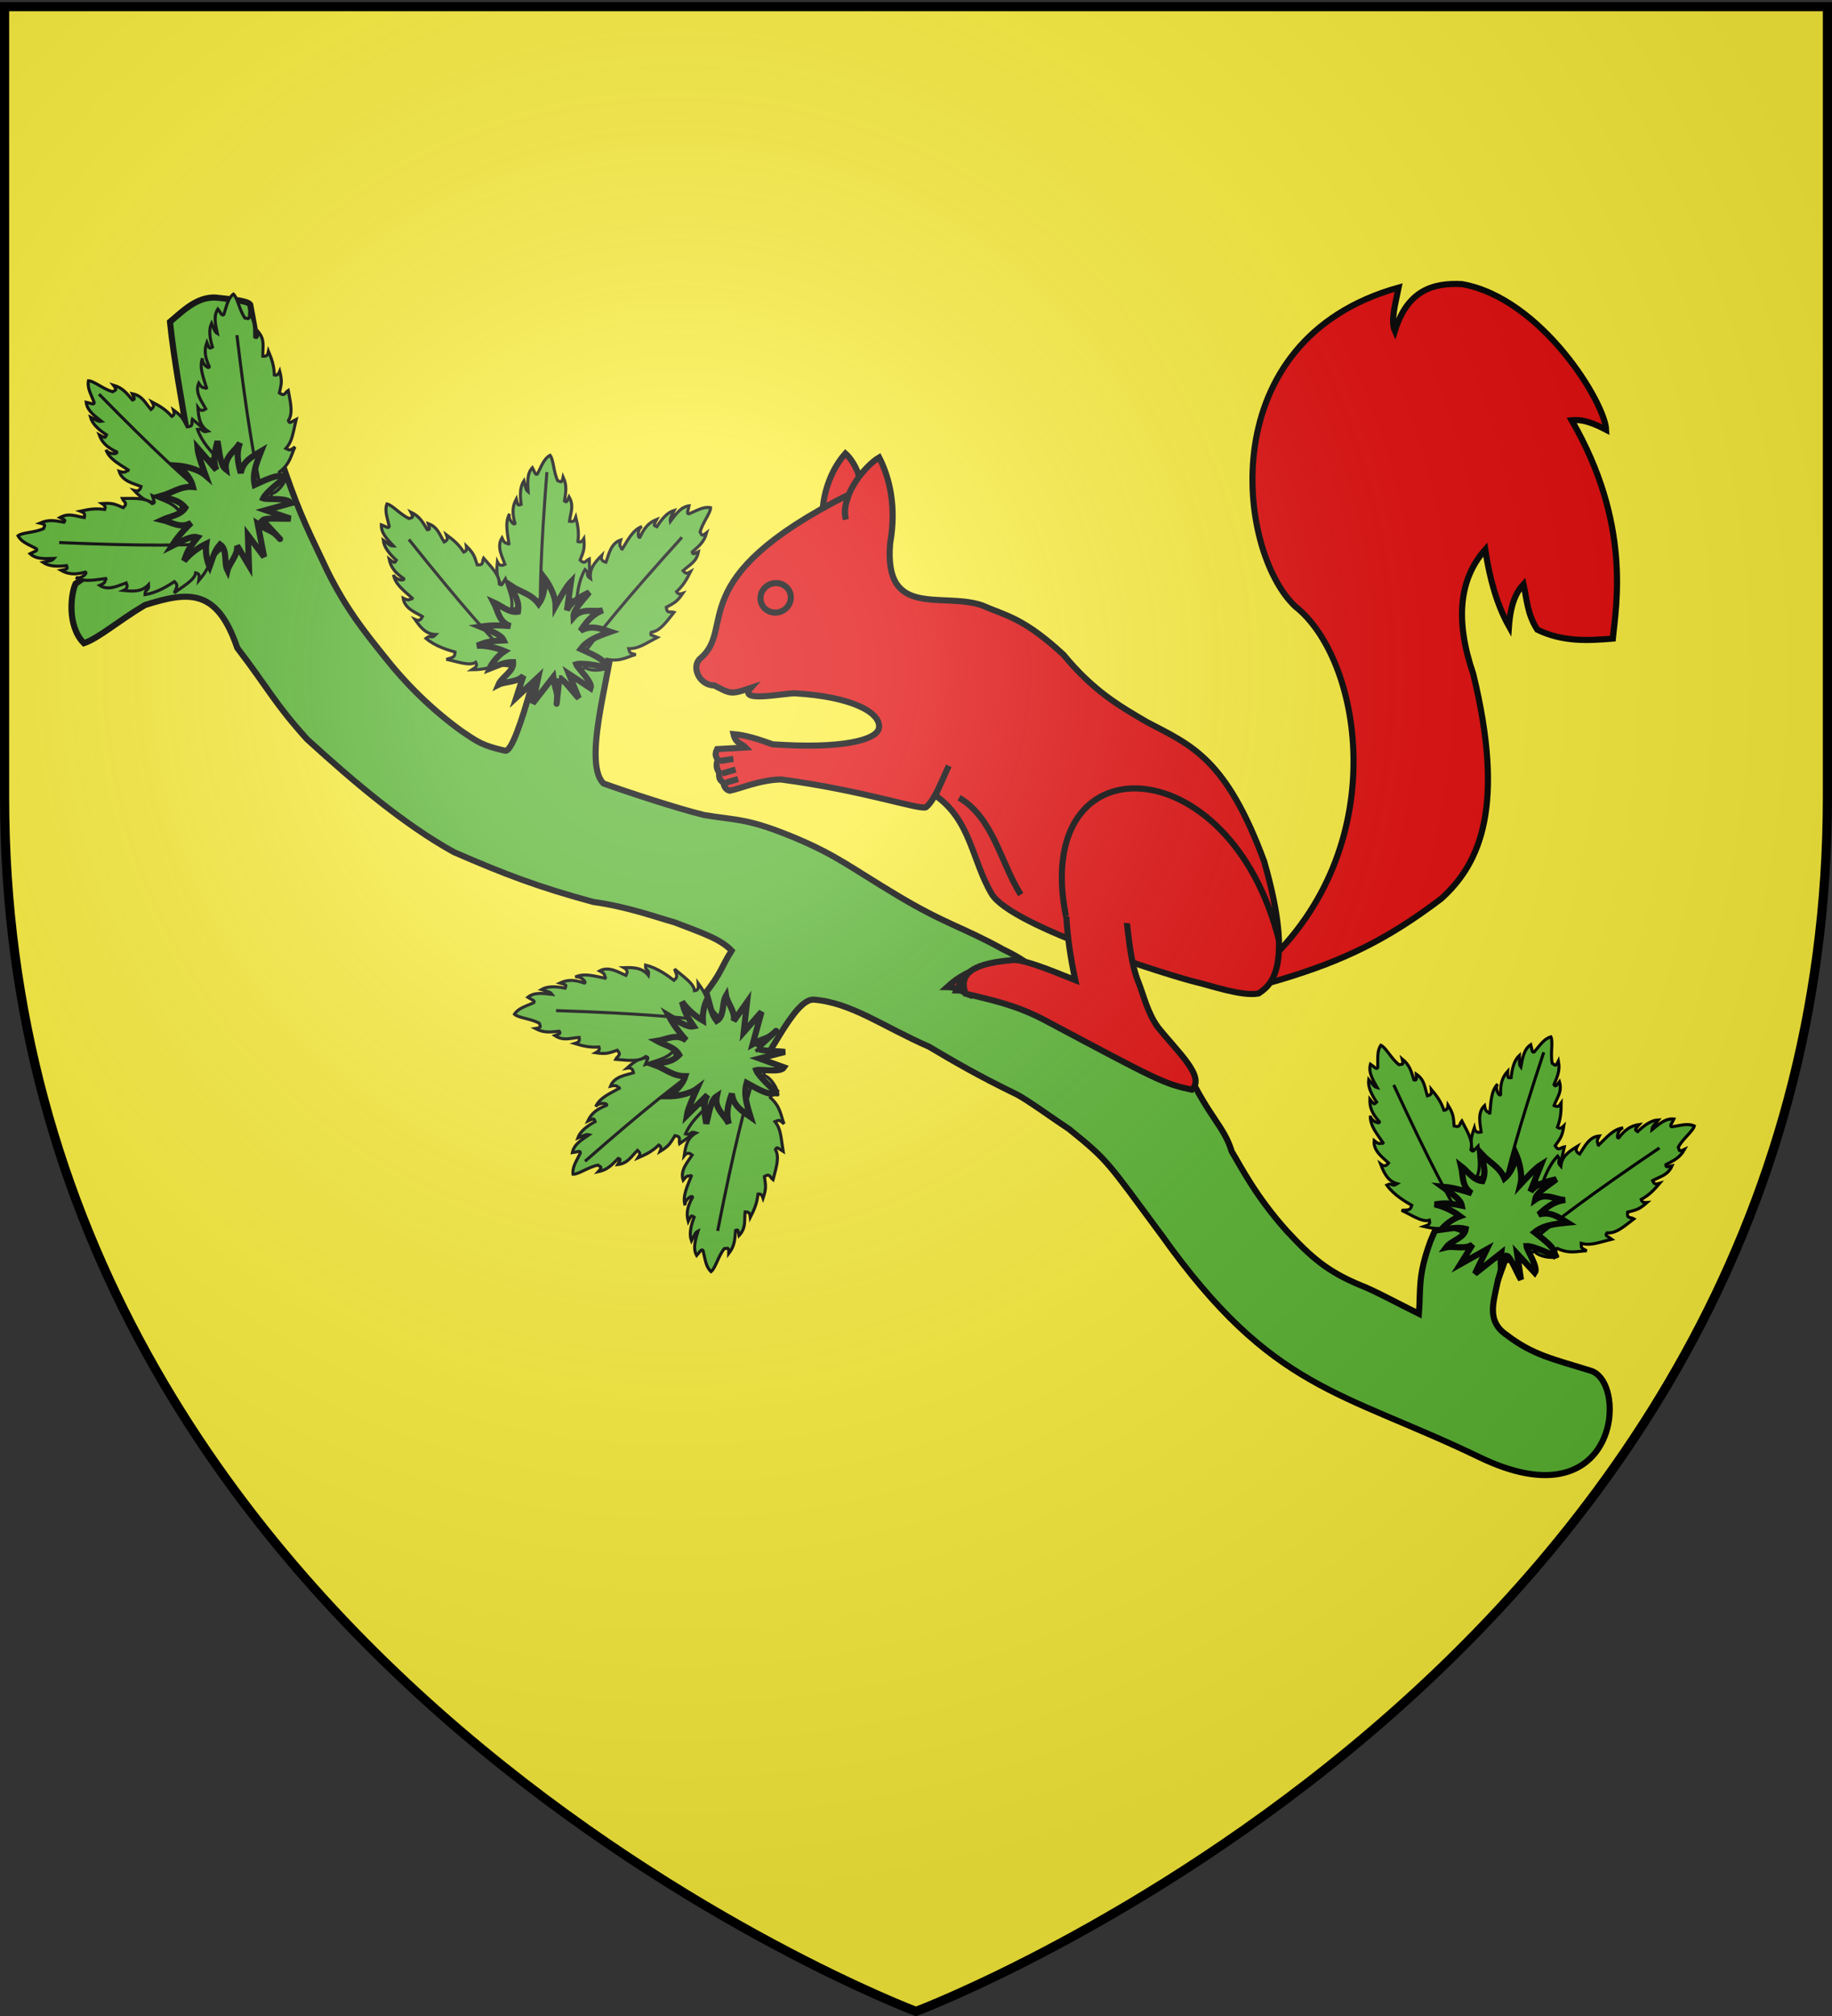 <svg xmlns="http://www.w3.org/2000/svg" xmlns:xlink="http://www.w3.org/1999/xlink" width="600" height="660" version="1.0"><rect width="100%" height="100%" fill="#333333" stroke="none"/><desc>Flag of Canton of Valais (Wallis)</desc><defs><radialGradient xlink:href="#b" id="c" cx="221.445" cy="226.331" r="300" fx="221.445" fy="226.331" gradientTransform="matrix(1.353 0 0 1.349 -77.63 -85.747)" gradientUnits="userSpaceOnUse"/><linearGradient id="b"><stop offset="0" style="stop-color:white;stop-opacity:.314"/><stop offset=".19" style="stop-color:white;stop-opacity:.251"/><stop offset=".6" style="stop-color:#6b6b6b;stop-opacity:.125"/><stop offset="1" style="stop-color:black;stop-opacity:.125"/></linearGradient></defs><g style="display:inline"><path d="M300 658.5s298.5-112.32 298.5-397.772V2.176H1.5v258.552C1.5 546.18 300 658.5 300 658.5" style="fill:#fcef3c;fill-opacity:1;fill-rule:evenodd;stroke:none;stroke-width:1px;stroke-linecap:butt;stroke-linejoin:miter;stroke-opacity:1"/></g><g style="display:inline"><path d="M71.873 97.55c-6.67-1.05-11.547 3.848-16.2 7.83 1.23 11.836 3.7 25.264 6.654 42.514.686 19.054 3.715 17.048-3.716 24.27-7.424 2.268-17.23 7.867-21.741 10.713-7.335 4.637-6.694 4.521-12.115 8.225-1.487 3.027-2.948 13.714 2.724 19.478 4.884-1.666 10.988-7.125 19.967-12.484 14.471-4.6 23.652-5.442 30.26 14.007 10.415 13.621 12.098 17.97 22.85 29.897 15.913 14.533 32.016 28.04 48.072 36.953 17.245 7.508 27.827 11.469 45.664 16.328 11.432 1.579 20.88 5.094 26.616 6.67 9.03 3.483 15.065 5.424 18.704 9.275-3.595 5.617-2.915 6.797-9.379 14.95-2.966 4.958-8.463 14.516-14.808 32.57 9.804 6.167 9.58 7.857 28.886-2.81 7.567-9.201 15.672-28.723 22.066-28.687 12.466.951 22.758 8.828 37.955 15.448 7.316 4.36 15.945 9.427 28.477 15.498 3.39 1.642 13.094 8.701 17.36 11.476 12.878 10.39 12.315 10.434 30.373 34.825 36.183 50.858 58.704 50.738 104.058 72.59 45.353 21.852 48.855-24.483 36.396-28.34-12.46-3.858-18.993-5.147-27.524-11.686-6.466-4.336-4.435-10.282-3.3-15.982 1.708-8.583 6.949-17.397 9.494-21.944 3.67-14.57 2.764-17.87-12.097-24.072-7.837 9.246-13.39 17.577-19.1 31.338-4.21 11.452-3.139 15.763-3.756 23.701-6.5-3.194-15.01-7.81-18.97-9.266-10.974-4.519-16.31-9.21-24.308-17.853-10.285-11.471-15.068-21.161-18.036-26.015-2.423-8.09-7.45-11.327-14.225-25.694-27.233-25.122-7.661-6.765-25.767-22.717-5.865-1.348-6.092-3.455-16.503-7.131-8.398-3.535-9.028-6.156-18.33-10.594-13.292-7.382-18.898-8.216-34.825-17.777-15.926-9.561-19.642-12.937-33.158-18.676-15.779-6.552-18.635-5.684-29.952-7.55-8.51-2.06-25.129-7.5-32.971-10.337-7.755-7.512 4.493-42.901 2.432-47.779-6.992-13.13-15.328-8.98-19.85-6.312-1.134 1.512-10.699 44.66-14.886 43.36-7.41-1.717-8.725-2.725-14.32-6.508-9.82-7.154-18.069-15.266-25.746-25.054-6.373-7.993-11.773-14.746-17.892-26.89-6.06-12.888-8.718-17.62-14.006-32.822-3.223-8.758-5.782-20.382-7.399-30.645-1.308-8.351-2.186-14.296-4.056-24.147-1.067-1.454-8.204-1.85-10.072-2.145z" style="fill:#5ab532;fill-rule:evenodd;stroke:#000;stroke-width:2;stroke-linecap:butt;stroke-linejoin:miter;stroke-miterlimit:4;stroke-dasharray:none;stroke-opacity:1"/><g style="fill:#5ab532;display:inline"><g style="fill:#5ab532"><path d="M311.33 147.294c.621-8.975 3.655-15.24 3.655-15.24 3.719-.069 9.479-5.483 10.64-9.336.268-.886-3.791.636-4.095-2.79 7.586-4.097 8.781-9.498 11.766-13.594-4.03 2.166-3.609 1.263-5.582 0 4.662-3.765 5.615-8.472 8.894-16.384-4.005 1.275-4.223 2.156-4.798 0 3.139-3.635 3.134-8.23 2.791-18.13-2.356 1.022-2.53 3.588-5.581.702 2.028-5.13 2.88-6.54 2.268-12.99-1.365 2.187-2.208 2.253-3.574 1.746.67-5.722-.001-9.356-1.305-14.818-.81 2.106-1.024 3.092-3.835 2.53.703-5.461 2.882-9.356-.261-14.818-1.365 3.056-1.425 3.621-2.79 2.53.814-5.461 1.696-9.095-.784-14.556-.916 4.509-1.716 2.525-3.313 2.268-2.605-5.412-2.477-12.792-4.618-15.42-3.792 2.122-5.071 6.302-7.67 11.324-1.365 1-1.686-1.478-3.051-3.835-3.42 3.752-2.897 8.952-2.611 14.557-1.365-1.184-1.164-1.321-2.53-6.626-2.37 3.565-2.549 8.831-1.566 15.079-1.365-2.143-1.686 2.523-3.052-4.015-2.309 4.307-2.641 8.427-.783 14.817-.62 1.563-4.557-2.79-3.313-5.842-2.961 5.346-1.262 11.586-.26 18.914-1.366-2.148-2.21.593-4.358-4.276-3.37 5.382.266 11.53 1.828 16.041-1.366.642-3.253 1.336-4.619-1.485-.62 6.596-.384 11.249 3.835 15.079-4.357.44-2.007-2.089-6.103-2.089 1.232 7.559 6.137 14.628 8.192 17.69-2.062 2.143-2.37 2.041-6.887 0 3.781 4.62 7.992 12.36 12.468 12.81-.418 2.312-1.47 2.424-4.618 2.007 6.683 5.505 9.155 5.51 13.332 7.67 8.381 6.398 10.778 13.395 12.288 20.48z" style="fill:#5ab532;fill-rule:evenodd;stroke:#000;stroke-width:1.853px;stroke-linecap:butt;stroke-linejoin:miter;stroke-opacity:1" transform="matrix(.54 0 0 .54 12.322 144.197)"/><path d="M701.624 568.42c-7.757 97.902-1.788 103.87-1.78 103.878" style="fill:#5ab532;fill-rule:evenodd;stroke:#000;stroke-width:1.853px;stroke-linecap:butt;stroke-linejoin:miter;stroke-opacity:1" transform="matrix(.54 0 0 .54 -199.759 -152.403)"/></g><g style="fill:#5ab532"><path d="M325.592 148.235c6.245-6.477 12.596-9.326 12.596-9.326 2.893 2.338 10.785 1.893 14.152-.312.774-.507-3.314-1.95-1.344-4.77 8.444 1.738 12.832-1.631 17.75-2.85-4.479-.932-3.575-1.352-4.275-3.588 5.991.112 9.747-2.88 17.345-6.834-3.888-1.598-4.622-1.063-3.676-3.084 4.741-.768 7.69-4.29 13.792-12.095-2.462-.731-4.244 1.122-4.727-3.05 4.851-2.626 6.41-3.158 10.088-8.492-2.452.797-3.14.306-3.86-.96 4.19-3.953 6.013-7.168 8.524-12.19-1.974 1.093-2.771 1.71-4.563-.527 4.048-3.732 8.221-5.315 9.324-11.519-3.01 1.463-3.42 1.858-3.764.144 4.135-3.66 7.147-5.877 8.757-11.654-3.6 2.865-2.938.832-3.996-.392 1.484-5.82 6.325-11.392 6.375-14.782-4.27-.811-7.936 1.569-13.155 3.746-1.688-.112-.342-2.217.127-4.9-5.03.676-7.973 4.996-11.356 9.473-.286-1.784-.043-1.76 2.32-6.701-4.107 1.206-7.629 5.126-10.892 10.544.332-2.52-2.913.848.243-5.037-4.537 1.815-7.44 4.757-10.124 10.847-1.48.798-1.697-5.067 1.217-6.605-5.704 2.192-8.414 8.064-12.357 14.321.335-2.523-2.073-.965-.59-6.076-6.04 1.957-7.206 9.003-8.91 13.463-1.459-.386-3.35-1.068-2.584-4.106-4.714 4.654-7.525 8.37-6.754 14.016-3.621-2.463-.196-2.89-3.333-5.523-3.915 6.582-4.701 15.15-5.095 18.816-2.958.317-3.128.041-5.276-4.426-.073 5.97-1.822 14.605 1.317 17.827-1.807 1.502-2.685.911-4.828-1.43 1.581 8.512 3.472 10.104 5.283 14.445 2.307 10.288-.354 17.188-3.751 23.587z" style="fill:#5ab532;fill-rule:evenodd;stroke:#000;stroke-width:1.853px;stroke-linecap:butt;stroke-linejoin:miter;stroke-opacity:1;display:inline" transform="matrix(.54 0 0 .54 9.118 143.556)"/><path d="M396.714 59.905c-69.172 76.37-68.434 85.543-68.433 85.554" style="fill:#5ab532;fill-rule:evenodd;stroke:#000;stroke-width:1.853px;stroke-linecap:butt;stroke-linejoin:miter;stroke-opacity:1;display:inline" transform="matrix(.54 0 0 .54 9.118 143.556)"/></g><g style="fill:#5ab532"><path d="M290.783 142.319c-5.293-7.275-6.997-14.025-6.997-14.025 2.805-2.442 3.738-10.292 2.151-13.99-.365-.851-2.496 2.924-4.932.495 3.18-8.014.623-12.92.276-17.976-1.695 4.25-1.952 3.287-4.276 3.587 1.151-5.88-1.144-10.099-3.718-18.268-2.249 3.552-1.85 4.367-3.675 3.085.067-4.803-2.89-8.319-9.516-15.683-1.148 2.298.368 4.375-3.825 4.126-1.744-5.234-1.997-6.862-6.612-11.41.36 2.554-.243 3.146-1.615 3.635-3.165-4.813-6.015-7.166-10.524-10.511.733 2.133 1.202 3.026-1.312 4.402-2.972-4.635-3.807-9.02-9.725-11.183.918 3.218 1.236 3.69-.512 3.732-2.886-4.708-4.546-8.058-9.956-10.648 2.196 4.043.309 3.038-1.08 3.868-5.474-2.472-10.12-8.207-13.45-8.845-1.54 4.064.166 8.088 1.404 13.605-.403 1.644-2.242-.048-4.803-.976-.208 5.072 3.536 8.72 7.357 12.83-1.806-.03-1.74-.264-6.196-3.45.475 4.254 3.724 8.403 8.492 12.558-2.423-.764.33 3.016-4.918-1.114 1 4.783 3.393 8.153 8.924 11.854.53 1.595-5.285.79-6.293-2.346 1.168 5.999 6.48 9.687 11.957 14.656-2.426-.767-1.31 1.874-6.086-.474.879 6.289 7.615 8.66 11.712 11.114-.634 1.369-1.634 3.113-4.493 1.83 3.765 5.452 6.936 8.864 12.63 9.086-3.054 3.139-2.88-.31-6.018 2.323 5.803 4.998 14.104 7.26 17.646 8.285-.202 2.968-.503 3.088-5.275 4.427 5.866 1.109 14.066 4.331 17.785 1.799 1.166 2.04.43 2.802-2.247 4.506 8.658-.079 10.554-1.664 15.143-2.694 10.532-.486 16.866 3.333 22.577 7.79z" style="fill:#5ab532;fill-rule:evenodd;stroke:#000;stroke-width:1.853px;stroke-linecap:butt;stroke-linejoin:miter;stroke-opacity:1;display:inline" transform="matrix(.54 0 0 .54 17.928 145.158)"/><path d="M214.786 58.237c64.746 81.16 74.3 81.907 74.311 81.907" style="fill:#5ab532;fill-rule:evenodd;stroke:#000;stroke-width:1.853px;stroke-linecap:butt;stroke-linejoin:miter;stroke-opacity:1;display:inline" transform="matrix(.54 0 0 .54 17.928 145.158)"/></g><path d="M316.365 144.246c2.259-.292 9.107 9.383 11.851 12.007l-5.981-14.68 13.194 8.711c1.448-3.781-7.935-12.182-8.792-14.58 3.56-1.048 14.423.917 17.497 1.81 2.198-4.238-10.58-9.079-14.762-11.04 4.02-5.367 9.674-7.514 18.034-10.471-6.804-2.247-11.833-4.189-18.153-.625 4.946-7.624 8.624-10.476 13.57-12.42-5.22 1.355-12.614-1.871-17.834 4.221-.322-4.67 6-10.428 9.553-15.098-4.039 1.998-11.396 5.615-13.512 10.977l2.454-17.453c-2.748 2.793-6.582 9.718-9.33 14.68-.026-6.495-4.49-13.884-6.6-16.667.208 6.64-.967 11.724-3.662 15.462-4.473-6.108-10.853-7.044-16.676-10.902 1.482 5.148 5.235 8.782 4.122 15.66-5.34.842-9.928-3.588-14.837-5.77 2.962 5.65 3.15 12.047 10.267 14.465-9.315-.723-13.542-.354-18.51.372 5.855 2.429 12.746 4.512 14.456 8.322-11.016.43-12.292 1.844-16.223 3.218 5.22-.18 11.527 1.05 16.748 3.297-3.779 2.459-7.65 6.926-9.21 10.715 4.609-1.737 8.864-4.18 14.376-4.112.576 5.724-6.91 8.882-8.932 13.741 3.883-2.017 11.71-1.332 15.162-5.507l-4.337 13.334 13.404-12.51-3.437 16.033 12.503-16.033c1.378 10.195 3.015 7.82 2.003 16.225-.194 1.605 1.475-13.162 1.594-15.382z" style="fill:#5ab532;fill-rule:evenodd;stroke:#000;stroke-width:3.706;stroke-linecap:butt;stroke-linejoin:miter;stroke-miterlimit:4;stroke-dasharray:none;stroke-opacity:1;display:inline" transform="matrix(.54 0 0 .54 12.322 144.197)"/></g><path d="M416.255 314.019c-4.856 5.585-16.905 12.728 3.249 6.656 20.154-6.071 34.532-12.81 52.489-26.444 13.045-11.73 20.95-30.707 10.517-73.563-5.962-17.416-4.73-31.04 3.926-40.751 1.412 9.3 3.722 17.896 7.764 25.124.544-7.49 2.437-11.252 4.768-13.781 1.104 4.909 1.181 9.708 4.51 14.88 8.48 4.125 16.893 3.57 24.739 2.93 1.122-11.2 6.05-37.675-13.483-71.486 3.932-.423 7.634 1.223 11.291 3.12-.376-8.9-21.237-43.108-47.209-47.69-9.579-.517-17.896 2.125-21.98 15.31-1.46-3.255.19-8.957 1.229-14.181-61.197 17.06-53.032 86.276-33.866 104.39 21.555 16.877 31.996 76.51-7.944 115.486z" style="fill:#e20909;fill-opacity:1;fill-rule:evenodd;stroke:#000;stroke-width:2;stroke-linecap:butt;stroke-linejoin:miter;stroke-miterlimit:4;stroke-dasharray:none;stroke-opacity:1"/><path d="M321.756 316.535c-3.654 1.282-7.35 2.749-11.59 6.624 3.8.045 5.065 1.724 7.51 2.642l3.313-8.858c-2.568 2.386-4.616.69-7.722 7.3 4.365.07 2.704.839 3.988 1.266z" style="fill:#e20909;fill-opacity:1;fill-rule:evenodd;stroke:#000;stroke-width:2;stroke-linecap:butt;stroke-linejoin:miter;stroke-miterlimit:4;stroke-dasharray:none;stroke-opacity:1;display:inline"/><path d="M297.243 146.424c.023-.08-1.378-4.232-4.196-6.703-5.11 5.74-6.926 13.188-7.337 17.218l-.044.29 2.226 3.004 12.226-5.43z" style="fill:#e20909;fill-opacity:1;fill-rule:evenodd;stroke:#000;stroke-width:2;stroke-linecap:butt;stroke-linejoin:miter;stroke-miterlimit:4;stroke-dasharray:none;stroke-opacity:1;display:inline" transform="translate(-16.171 8.741)"/><path d="M343.708 283.875c7.006 10.543 62.094 24.347 67.88 25.37 5.134.908 15.596 4.07 21.03 2.772 3.452-2.582 11.652-8.333-.333-43.277-14.14-32.99-25.573-36.711-40.585-43.606-8.998-4.682-17.944-9.13-28.458-20.668-13.787-11.505-19.473-11.766-27.534-14.829-13.41-3.713-31.803 6.128-31.013-18.674 1.555-12.26-1.329-21.614-5.003-27.967-4.004 2.624-12.122 12.543-9.891 20.885-1.145-4.046.22-6.173.574-8.263-53.668 30.498-34.408 45.359-45.872 56.058-2.934 2.814.08 8.838 4.988 8.588 5.754 2.622 5.567 2.717 12.007.224-4.276 5.23 10.84 1.126 14.64 1.032 18.78.167 28.437 4.951 27.95 9.92-.4 4.092-12.144 7.568-34.522 7.117-4.377-1.325-8.746-2.56-12.959-2.695.866 3.105 2.777 2.867 4.202 4.184l-9.312.999c-.923 2.216.03 2.589.365 3.566-.375 1.256-.477 2.565.703 4.144-.125 1.995.656 2.605 1.503 3.109.338 1.278.888 2.345 2.235 2.583 3.467-.865 9.842-4.102 16.62-4.527 27.415 2.263 45.386 7.657 47.807 6.712 2.554-2.162 4.567-8.365 6.809-13.943l-3.874 9.918c12.04 7.542 13.037 20.724 20.043 31.268z" style="fill:#e20909;fill-opacity:1;fill-rule:evenodd;stroke:#000;stroke-width:2;stroke-linecap:butt;stroke-linejoin:miter;stroke-miterlimit:4;stroke-dasharray:none;stroke-opacity:1" transform="rotate(2.888 159.93 -86.833)"/><path d="m251.981 240.378 4.395-.667M252.654 244.473l4.444-1.28" style="fill:#e20909;fill-opacity:1;fill-rule:evenodd;stroke:#000;stroke-width:2;stroke-linecap:butt;stroke-linejoin:miter;stroke-miterlimit:4;stroke-dasharray:none;stroke-opacity:1" transform="translate(-16.171 8.741)"/><path d="M274.845 185.115c.99 2.462-.283 5.296-2.844 6.326s-5.442-.13-6.433-2.593c-.99-2.461.283-5.295 2.844-6.326s5.442.131 6.433 2.593" style="fill:#e20909;fill-opacity:1;fill-rule:evenodd;stroke:#000;stroke-width:2;stroke-linecap:round;stroke-linejoin:round;stroke-miterlimit:4;stroke-dasharray:none;stroke-opacity:1;display:inline" transform="translate(-16.171 8.741)"/><path d="m254.054 247.433 3.86-1.133" style="fill:#e20909;fill-rule:evenodd;stroke:#000;stroke-width:2;stroke-linecap:butt;stroke-linejoin:miter;stroke-miterlimit:4;stroke-dasharray:none;stroke-opacity:1" transform="translate(-16.171 8.741)"/><path d="M379.2 336.244c-3.39-4.676-4.78-10.807-6.236-14.4-2.533-6.255-3.096-13.105-4.07-21.114-1.302-10.715-17.99-27.935-18.854-23.854-.865 4.082-1.239 13.864-.861 22.073.377 8.21 1.507 14.846 2.987 21.925-8.966-3.594-18.115-7.344-21.299-6.482-13.952 1.194-16.7 5.407-14.637 10.92 8.07 1.994 15.894 3.486 25.362 8.369 37.898 20.166 39.411 21.062 48.74 23.059 4.578-4.195-4.478-12.17-11.133-20.496zM314.122 261.158c11.244 6.682 13.464 21.024 20.183 31.72" style="fill:#e20909;fill-opacity:1;fill-rule:evenodd;stroke:#000;stroke-width:2;stroke-linecap:butt;stroke-linejoin:miter;stroke-miterlimit:4;stroke-dasharray:none;stroke-opacity:1"/><path d="M349.095 299.892c-11.425-57.951 53.815-55.957 69.813 8.074" style="fill:#e20909;fill-rule:evenodd;stroke:#000;stroke-width:2;stroke-linecap:butt;stroke-linejoin:miter;stroke-miterlimit:4;stroke-dasharray:none;stroke-opacity:1"/><g style="fill:#5ab532;display:inline"><g style="fill:#5ab532"><path d="M311.33 147.294c.621-8.975 3.655-15.24 3.655-15.24 3.719-.069 9.479-5.483 10.64-9.336.268-.886-3.791.636-4.095-2.79 7.586-4.097 8.781-9.498 11.766-13.594-4.03 2.166-3.609 1.263-5.582 0 4.662-3.765 5.615-8.472 8.894-16.384-4.005 1.275-4.223 2.156-4.798 0 3.139-3.635 3.134-8.23 2.791-18.13-2.356 1.022-2.53 3.588-5.581.702 2.028-5.13 2.88-6.54 2.268-12.99-1.365 2.187-2.208 2.253-3.574 1.746.67-5.722-.001-9.356-1.305-14.818-.81 2.106-1.024 3.092-3.835 2.53.703-5.461 2.882-9.356-.261-14.818-1.365 3.056-1.425 3.621-2.79 2.53.814-5.461 1.696-9.095-.784-14.556-.916 4.509-1.716 2.525-3.313 2.268-2.605-5.412-2.477-12.792-4.618-15.42-3.792 2.122-5.071 6.302-7.67 11.324-1.365 1-1.686-1.478-3.051-3.835-3.42 3.752-2.897 8.952-2.611 14.557-1.365-1.184-1.164-1.321-2.53-6.626-2.37 3.565-2.549 8.831-1.566 15.079-1.365-2.143-1.686 2.523-3.052-4.015-2.309 4.307-2.641 8.427-.783 14.817-.62 1.563-4.557-2.79-3.313-5.842-2.961 5.346-1.262 11.586-.26 18.914-1.366-2.148-2.21.593-4.358-4.276-3.37 5.382.266 11.53 1.828 16.041-1.366.642-3.253 1.336-4.619-1.485-.62 6.596-.384 11.249 3.835 15.079-4.357.44-2.007-2.089-6.103-2.089 1.232 7.559 6.137 14.628 8.192 17.69-2.062 2.143-2.37 2.041-6.887 0 3.781 4.62 7.992 12.36 12.468 12.81-.418 2.312-1.47 2.424-4.618 2.007 6.683 5.505 9.155 5.51 13.332 7.67 8.381 6.398 10.778 13.395 12.288 20.48z" style="fill:#5ab532;fill-rule:evenodd;stroke:#000;stroke-width:1.853px;stroke-linecap:butt;stroke-linejoin:miter;stroke-opacity:1" transform="rotate(13.777 -1046.894 1579.734)scale(.54)"/><path d="M701.624 568.42c-7.757 97.902-1.788 103.87-1.78 103.878" style="fill:#5ab532;fill-rule:evenodd;stroke:#000;stroke-width:1.853px;stroke-linecap:butt;stroke-linejoin:miter;stroke-opacity:1" transform="rotate(13.777 286.815 850.172)scale(.54)"/></g><g style="fill:#5ab532"><path d="M325.592 148.235c6.245-6.477 12.596-9.326 12.596-9.326 2.893 2.338 10.785 1.893 14.152-.312.774-.507-3.314-1.95-1.344-4.77 8.444 1.738 12.832-1.631 17.75-2.85-4.479-.932-3.575-1.352-4.275-3.588 5.991.112 9.747-2.88 17.345-6.834-3.888-1.598-4.622-1.063-3.676-3.084 4.741-.768 7.69-4.29 13.792-12.095-2.462-.731-4.244 1.122-4.727-3.05 4.851-2.626 6.41-3.158 10.088-8.492-2.452.797-3.14.306-3.86-.96 4.19-3.953 6.013-7.168 8.524-12.19-1.974 1.093-2.771 1.71-4.563-.527 4.048-3.732 8.221-5.315 9.324-11.519-3.01 1.463-3.42 1.858-3.764.144 4.135-3.66 7.147-5.877 8.757-11.654-3.6 2.865-2.938.832-3.996-.392 1.484-5.82 6.325-11.392 6.375-14.782-4.27-.811-7.936 1.569-13.155 3.746-1.688-.112-.342-2.217.127-4.9-5.03.676-7.973 4.996-11.356 9.473-.286-1.784-.043-1.76 2.32-6.701-4.107 1.206-7.629 5.126-10.892 10.544.332-2.52-2.913.848.243-5.037-4.537 1.815-7.44 4.757-10.124 10.847-1.48.798-1.697-5.067 1.217-6.605-5.704 2.192-8.414 8.064-12.357 14.321.335-2.523-2.073-.965-.59-6.076-6.04 1.957-7.206 9.003-8.91 13.463-1.459-.386-3.35-1.068-2.584-4.106-4.714 4.654-7.525 8.37-6.754 14.016-3.621-2.463-.196-2.89-3.333-5.523-3.915 6.582-4.701 15.15-5.095 18.816-2.958.317-3.128.041-5.276-4.426-.073 5.97-1.822 14.605 1.317 17.827-1.807 1.502-2.685.911-4.828-1.43 1.581 8.512 3.472 10.104 5.283 14.445 2.307 10.288-.354 17.188-3.751 23.587z" style="fill:#5ab532;fill-rule:evenodd;stroke:#000;stroke-width:1.853px;stroke-linecap:butt;stroke-linejoin:miter;stroke-opacity:1;display:inline" transform="rotate(13.777 -1042.64 1566.794)scale(.54)"/><path d="M396.714 59.905c-69.172 76.37-68.434 85.543-68.433 85.554" style="fill:#5ab532;fill-rule:evenodd;stroke:#000;stroke-width:1.853px;stroke-linecap:butt;stroke-linejoin:miter;stroke-opacity:1;display:inline" transform="rotate(13.777 -1042.64 1566.794)scale(.54)"/></g><g style="fill:#5ab532"><path d="M290.783 142.319c-5.293-7.275-6.997-14.025-6.997-14.025 2.805-2.442 3.738-10.292 2.151-13.99-.365-.851-2.496 2.924-4.932.495 3.18-8.014.623-12.92.276-17.976-1.695 4.25-1.952 3.287-4.276 3.587 1.151-5.88-1.144-10.099-3.718-18.268-2.249 3.552-1.85 4.367-3.675 3.085.067-4.803-2.89-8.319-9.516-15.683-1.148 2.298.368 4.375-3.825 4.126-1.744-5.234-1.997-6.862-6.612-11.41.36 2.554-.243 3.146-1.615 3.635-3.165-4.813-6.015-7.166-10.524-10.511.733 2.133 1.202 3.026-1.312 4.402-2.972-4.635-3.807-9.02-9.725-11.183.918 3.218 1.236 3.69-.512 3.732-2.886-4.708-4.546-8.058-9.956-10.648 2.196 4.043.309 3.038-1.08 3.868-5.474-2.472-10.12-8.207-13.45-8.845-1.54 4.064.166 8.088 1.404 13.605-.403 1.644-2.242-.048-4.803-.976-.208 5.072 3.536 8.72 7.357 12.83-1.806-.03-1.74-.264-6.196-3.45.475 4.254 3.724 8.403 8.492 12.558-2.423-.764.33 3.016-4.918-1.114 1 4.783 3.393 8.153 8.924 11.854.53 1.595-5.285.79-6.293-2.346 1.168 5.999 6.48 9.687 11.957 14.656-2.426-.767-1.31 1.874-6.086-.474.879 6.289 7.615 8.66 11.712 11.114-.634 1.369-1.634 3.113-4.493 1.83 3.765 5.452 6.936 8.864 12.63 9.086-3.054 3.139-2.88-.31-6.018 2.323 5.803 4.998 14.104 7.26 17.646 8.285-.202 2.968-.503 3.088-5.275 4.427 5.866 1.109 14.066 4.331 17.785 1.799 1.166 2.04.43 2.802-2.247 4.506 8.658-.079 10.554-1.664 15.143-2.694 10.532-.486 16.866 3.333 22.577 7.79z" style="fill:#5ab532;fill-rule:evenodd;stroke:#000;stroke-width:1.853px;stroke-linecap:butt;stroke-linejoin:miter;stroke-opacity:1;display:inline" transform="rotate(13.777 -1053.675 1602.46)scale(.54)"/><path d="M214.786 58.237c64.746 81.16 74.3 81.907 74.311 81.907" style="fill:#5ab532;fill-rule:evenodd;stroke:#000;stroke-width:1.853px;stroke-linecap:butt;stroke-linejoin:miter;stroke-opacity:1;display:inline" transform="rotate(13.777 -1053.675 1602.46)scale(.54)"/></g><path d="M316.365 144.246c2.259-.292 9.107 9.383 11.851 12.007l-5.981-14.68 13.194 8.711c1.448-3.781-7.935-12.182-8.792-14.58 3.56-1.048 14.423.917 17.497 1.81 2.198-4.238-10.58-9.079-14.762-11.04 4.02-5.367 9.674-7.514 18.034-10.471-6.804-2.247-11.833-4.189-18.153-.625 4.946-7.624 8.624-10.476 13.57-12.42-5.22 1.355-12.614-1.871-17.834 4.221-.322-4.67 6-10.428 9.553-15.098-4.039 1.998-11.396 5.615-13.512 10.977l2.454-17.453c-2.748 2.793-6.582 9.718-9.33 14.68-.026-6.495-4.49-13.884-6.6-16.667.208 6.64-.967 11.724-3.662 15.462-4.473-6.108-10.853-7.044-16.676-10.902 1.482 5.148 5.235 8.782 4.122 15.66-5.34.842-9.928-3.588-14.837-5.77 2.962 5.65 3.15 12.047 10.267 14.465-9.315-.723-13.542-.354-18.51.372 5.855 2.429 12.746 4.512 14.456 8.322-11.016.43-12.292 1.844-16.223 3.218 5.22-.18 11.527 1.05 16.748 3.297-3.779 2.459-7.65 6.926-9.21 10.715 4.609-1.737 8.864-4.18 14.376-4.112.576 5.724-6.91 8.882-8.932 13.741 3.883-2.017 11.71-1.332 15.162-5.507l-4.337 13.334 13.404-12.51-3.437 16.033 12.503-16.033c1.378 10.195 3.015 7.82 2.003 16.225-.194 1.605 1.475-13.162 1.594-15.382z" style="fill:#5ab532;fill-rule:evenodd;stroke:#000;stroke-width:3.706;stroke-linecap:butt;stroke-linejoin:miter;stroke-miterlimit:4;stroke-dasharray:none;stroke-opacity:1;display:inline" transform="rotate(13.777 -1046.894 1579.734)scale(.54)"/></g><g style="fill:#5ab532;display:inline"><g style="fill:#5ab532"><path d="M311.33 147.294c.621-8.975 3.655-15.24 3.655-15.24 3.719-.069 9.479-5.483 10.64-9.336.268-.886-3.791.636-4.095-2.79 7.586-4.097 8.781-9.498 11.766-13.594-4.03 2.166-3.609 1.263-5.582 0 4.662-3.765 5.615-8.472 8.894-16.384-4.005 1.275-4.223 2.156-4.798 0 3.139-3.635 3.134-8.23 2.791-18.13-2.356 1.022-2.53 3.588-5.581.702 2.028-5.13 2.88-6.54 2.268-12.99-1.365 2.187-2.208 2.253-3.574 1.746.67-5.722-.001-9.356-1.305-14.818-.81 2.106-1.024 3.092-3.835 2.53.703-5.461 2.882-9.356-.261-14.818-1.365 3.056-1.425 3.621-2.79 2.53.814-5.461 1.696-9.095-.784-14.556-.916 4.509-1.716 2.525-3.313 2.268-2.605-5.412-2.477-12.792-4.618-15.42-3.792 2.122-5.071 6.302-7.67 11.324-1.365 1-1.686-1.478-3.051-3.835-3.42 3.752-2.897 8.952-2.611 14.557-1.365-1.184-1.164-1.321-2.53-6.626-2.37 3.565-2.549 8.831-1.566 15.079-1.365-2.143-1.686 2.523-3.052-4.015-2.309 4.307-2.641 8.427-.783 14.817-.62 1.563-4.557-2.79-3.313-5.842-2.961 5.346-1.262 11.586-.26 18.914-1.366-2.148-2.21.593-4.358-4.276-3.37 5.382.266 11.53 1.828 16.041-1.366.642-3.253 1.336-4.619-1.485-.62 6.596-.384 11.249 3.835 15.079-4.357.44-2.007-2.089-6.103-2.089 1.232 7.559 6.137 14.628 8.192 17.69-2.062 2.143-2.37 2.041-6.887 0 3.781 4.62 7.992 12.36 12.468 12.81-.418 2.312-1.47 2.424-4.618 2.007 6.683 5.505 9.155 5.51 13.332 7.67 8.381 6.398 10.778 13.395 12.288 20.48z" style="fill:#5ab532;fill-rule:evenodd;stroke:#000;stroke-width:1.853px;stroke-linecap:butt;stroke-linejoin:miter;stroke-opacity:1" transform="matrix(.323 .433 .433 -.323 83.39 252.74)"/><path d="M701.624 568.42c-7.757 97.902-1.788 103.87-1.78 103.878" style="fill:#5ab532;fill-rule:evenodd;stroke:#000;stroke-width:1.853px;stroke-linecap:butt;stroke-linejoin:miter;stroke-opacity:1" transform="matrix(.323 .433 .433 -.323 -281.16 259.982)"/></g><g style="fill:#5ab532"><path d="M325.592 148.235c6.245-6.477 12.596-9.326 12.596-9.326 2.893 2.338 10.785 1.893 14.152-.312.774-.507-3.314-1.95-1.344-4.77 8.444 1.738 12.832-1.631 17.75-2.85-4.479-.932-3.575-1.352-4.275-3.588 5.991.112 9.747-2.88 17.345-6.834-3.888-1.598-4.622-1.063-3.676-3.084 4.741-.768 7.69-4.29 13.792-12.095-2.462-.731-4.244 1.122-4.727-3.05 4.851-2.626 6.41-3.158 10.088-8.492-2.452.797-3.14.306-3.86-.96 4.19-3.953 6.013-7.168 8.524-12.19-1.974 1.093-2.771 1.71-4.563-.527 4.048-3.732 8.221-5.315 9.324-11.519-3.01 1.463-3.42 1.858-3.764.144 4.135-3.66 7.147-5.877 8.757-11.654-3.6 2.865-2.938.832-3.996-.392 1.484-5.82 6.325-11.392 6.375-14.782-4.27-.811-7.936 1.569-13.155 3.746-1.688-.112-.342-2.217.127-4.9-5.03.676-7.973 4.996-11.356 9.473-.286-1.784-.043-1.76 2.32-6.701-4.107 1.206-7.629 5.126-10.892 10.544.332-2.52-2.913.848.243-5.037-4.537 1.815-7.44 4.757-10.124 10.847-1.48.798-1.697-5.067 1.217-6.605-5.704 2.192-8.414 8.064-12.357 14.321.335-2.523-2.073-.965-.59-6.076-6.04 1.957-7.206 9.003-8.91 13.463-1.459-.386-3.35-1.068-2.584-4.106-4.714 4.654-7.525 8.37-6.754 14.016-3.621-2.463-.196-2.89-3.333-5.523-3.915 6.582-4.701 15.15-5.095 18.816-2.958.317-3.128.041-5.276-4.426-.073 5.97-1.822 14.605 1.317 17.827-1.807 1.502-2.685.911-4.828-1.43 1.581 8.512 3.472 10.104 5.283 14.445 2.307 10.288-.354 17.188-3.751 23.587z" style="fill:#5ab532;fill-rule:evenodd;stroke:#000;stroke-width:1.853px;stroke-linecap:butt;stroke-linejoin:miter;stroke-opacity:1;display:inline" transform="matrix(.323 .433 .433 -.323 80.962 250.555)"/><path d="M396.714 59.905c-69.172 76.37-68.434 85.543-68.433 85.554" style="fill:#5ab532;fill-rule:evenodd;stroke:#000;stroke-width:1.853px;stroke-linecap:butt;stroke-linejoin:miter;stroke-opacity:1;display:inline" transform="matrix(.323 .433 .433 -.323 80.962 250.555)"/></g><g style="fill:#5ab532"><path d="M290.783 142.319c-5.293-7.275-6.997-14.025-6.997-14.025 2.805-2.442 3.738-10.292 2.151-13.99-.365-.851-2.496 2.924-4.932.495 3.18-8.014.623-12.92.276-17.976-1.695 4.25-1.952 3.287-4.276 3.587 1.151-5.88-1.144-10.099-3.718-18.268-2.249 3.552-1.85 4.367-3.675 3.085.067-4.803-2.89-8.319-9.516-15.683-1.148 2.298.368 4.375-3.825 4.126-1.744-5.234-1.997-6.862-6.612-11.41.36 2.554-.243 3.146-1.615 3.635-3.165-4.813-6.015-7.166-10.524-10.511.733 2.133 1.202 3.026-1.312 4.402-2.972-4.635-3.807-9.02-9.725-11.183.918 3.218 1.236 3.69-.512 3.732-2.886-4.708-4.546-8.058-9.956-10.648 2.196 4.043.309 3.038-1.08 3.868-5.474-2.472-10.12-8.207-13.45-8.845-1.54 4.064.166 8.088 1.404 13.605-.403 1.644-2.242-.048-4.803-.976-.208 5.072 3.536 8.72 7.357 12.83-1.806-.03-1.74-.264-6.196-3.45.475 4.254 3.724 8.403 8.492 12.558-2.423-.764.33 3.016-4.918-1.114 1 4.783 3.393 8.153 8.924 11.854.53 1.595-5.285.79-6.293-2.346 1.168 5.999 6.48 9.687 11.957 14.656-2.426-.767-1.31 1.874-6.086-.474.879 6.289 7.615 8.66 11.712 11.114-.634 1.369-1.634 3.113-4.493 1.83 3.765 5.452 6.936 8.864 12.63 9.086-3.054 3.139-2.88-.31-6.018 2.323 5.803 4.998 14.104 7.26 17.646 8.285-.202 2.968-.503 3.088-5.275 4.427 5.866 1.109 14.066 4.331 17.785 1.799 1.166 2.04.43 2.802-2.247 4.506 8.658-.079 10.554-1.664 15.143-2.694 10.532-.486 16.866 3.333 22.577 7.79z" style="fill:#5ab532;fill-rule:evenodd;stroke:#000;stroke-width:1.853px;stroke-linecap:butt;stroke-linejoin:miter;stroke-opacity:1;display:inline" transform="matrix(.323 .433 .433 -.323 87.512 256.66)"/><path d="M214.786 58.237c64.746 81.16 74.3 81.907 74.311 81.907" style="fill:#5ab532;fill-rule:evenodd;stroke:#000;stroke-width:1.853px;stroke-linecap:butt;stroke-linejoin:miter;stroke-opacity:1;display:inline" transform="matrix(.323 .433 .433 -.323 87.512 256.66)"/></g><path d="M316.365 144.246c2.259-.292 9.107 9.383 11.851 12.007l-5.981-14.68 13.194 8.711c1.448-3.781-7.935-12.182-8.792-14.58 3.56-1.048 14.423.917 17.497 1.81 2.198-4.238-10.58-9.079-14.762-11.04 4.02-5.367 9.674-7.514 18.034-10.471-6.804-2.247-11.833-4.189-18.153-.625 4.946-7.624 8.624-10.476 13.57-12.42-5.22 1.355-12.614-1.871-17.834 4.221-.322-4.67 6-10.428 9.553-15.098-4.039 1.998-11.396 5.615-13.512 10.977l2.454-17.453c-2.748 2.793-6.582 9.718-9.33 14.68-.026-6.495-4.49-13.884-6.6-16.667.208 6.64-.967 11.724-3.662 15.462-4.473-6.108-10.853-7.044-16.676-10.902 1.482 5.148 5.235 8.782 4.122 15.66-5.34.842-9.928-3.588-14.837-5.77 2.962 5.65 3.15 12.047 10.267 14.465-9.315-.723-13.542-.354-18.51.372 5.855 2.429 12.746 4.512 14.456 8.322-11.016.43-12.292 1.844-16.223 3.218 5.22-.18 11.527 1.05 16.748 3.297-3.779 2.459-7.65 6.926-9.21 10.715 4.609-1.737 8.864-4.18 14.376-4.112.576 5.724-6.91 8.882-8.932 13.741 3.883-2.017 11.71-1.332 15.162-5.507l-4.337 13.334 13.404-12.51-3.437 16.033 12.503-16.033c1.378 10.195 3.015 7.82 2.003 16.225-.194 1.605 1.475-13.162 1.594-15.382z" style="fill:#5ab532;fill-rule:evenodd;stroke:#000;stroke-width:3.706;stroke-linecap:butt;stroke-linejoin:miter;stroke-miterlimit:4;stroke-dasharray:none;stroke-opacity:1;display:inline" transform="matrix(.323 .433 .433 -.323 83.39 252.74)"/></g><g style="fill:#5ab532;display:inline"><g style="fill:#5ab532"><path d="M311.33 147.294c.621-8.975 3.655-15.24 3.655-15.24 3.719-.069 9.479-5.483 10.64-9.336.268-.886-3.791.636-4.095-2.79 7.586-4.097 8.781-9.498 11.766-13.594-4.03 2.166-3.609 1.263-5.582 0 4.662-3.765 5.615-8.472 8.894-16.384-4.005 1.275-4.223 2.156-4.798 0 3.139-3.635 3.134-8.23 2.791-18.13-2.356 1.022-2.53 3.588-5.581.702 2.028-5.13 2.88-6.54 2.268-12.99-1.365 2.187-2.208 2.253-3.574 1.746.67-5.722-.001-9.356-1.305-14.818-.81 2.106-1.024 3.092-3.835 2.53.703-5.461 2.882-9.356-.261-14.818-1.365 3.056-1.425 3.621-2.79 2.53.814-5.461 1.696-9.095-.784-14.556-.916 4.509-1.716 2.525-3.313 2.268-2.605-5.412-2.477-12.792-4.618-15.42-3.792 2.122-5.071 6.302-7.67 11.324-1.365 1-1.686-1.478-3.051-3.835-3.42 3.752-2.897 8.952-2.611 14.557-1.365-1.184-1.164-1.321-2.53-6.626-2.37 3.565-2.549 8.831-1.566 15.079-1.365-2.143-1.686 2.523-3.052-4.015-2.309 4.307-2.641 8.427-.783 14.817-.62 1.563-4.557-2.79-3.313-5.842-2.961 5.346-1.262 11.586-.26 18.914-1.366-2.148-2.21.593-4.358-4.276-3.37 5.382.266 11.53 1.828 16.041-1.366.642-3.253 1.336-4.619-1.485-.62 6.596-.384 11.249 3.835 15.079-4.357.44-2.007-2.089-6.103-2.089 1.232 7.559 6.137 14.628 8.192 17.69-2.062 2.143-2.37 2.041-6.887 0 3.781 4.62 7.992 12.36 12.468 12.81-.418 2.312-1.47 2.424-4.618 2.007 6.683 5.505 9.155 5.51 13.332 7.67 8.381 6.398 10.778 13.395 12.288 20.48z" style="fill:#5ab532;fill-rule:evenodd;stroke:#000;stroke-width:1.853px;stroke-linecap:butt;stroke-linejoin:miter;stroke-opacity:1" transform="rotate(-48.945 230.01 217.293)scale(.54)"/><path d="M701.624 568.42c-7.757 97.902-1.788 103.87-1.78 103.878" style="fill:#5ab532;fill-rule:evenodd;stroke:#000;stroke-width:1.853px;stroke-linecap:butt;stroke-linejoin:miter;stroke-opacity:1" transform="rotate(-48.945 10.216 598.576)scale(.54)"/></g><g style="fill:#5ab532"><path d="M325.592 148.235c6.245-6.477 12.596-9.326 12.596-9.326 2.893 2.338 10.785 1.893 14.152-.312.774-.507-3.314-1.95-1.344-4.77 8.444 1.738 12.832-1.631 17.75-2.85-4.479-.932-3.575-1.352-4.275-3.588 5.991.112 9.747-2.88 17.345-6.834-3.888-1.598-4.622-1.063-3.676-3.084 4.741-.768 7.69-4.29 13.792-12.095-2.462-.731-4.244 1.122-4.727-3.05 4.851-2.626 6.41-3.158 10.088-8.492-2.452.797-3.14.306-3.86-.96 4.19-3.953 6.013-7.168 8.524-12.19-1.974 1.093-2.771 1.71-4.563-.527 4.048-3.732 8.221-5.315 9.324-11.519-3.01 1.463-3.42 1.858-3.764.144 4.135-3.66 7.147-5.877 8.757-11.654-3.6 2.865-2.938.832-3.996-.392 1.484-5.82 6.325-11.392 6.375-14.782-4.27-.811-7.936 1.569-13.155 3.746-1.688-.112-.342-2.217.127-4.9-5.03.676-7.973 4.996-11.356 9.473-.286-1.784-.043-1.76 2.32-6.701-4.107 1.206-7.629 5.126-10.892 10.544.332-2.52-2.913.848.243-5.037-4.537 1.815-7.44 4.757-10.124 10.847-1.48.798-1.697-5.067 1.217-6.605-5.704 2.192-8.414 8.064-12.357 14.321.335-2.523-2.073-.965-.59-6.076-6.04 1.957-7.206 9.003-8.91 13.463-1.459-.386-3.35-1.068-2.584-4.106-4.714 4.654-7.525 8.37-6.754 14.016-3.621-2.463-.196-2.89-3.333-5.523-3.915 6.582-4.701 15.15-5.095 18.816-2.958.317-3.128.041-5.276-4.426-.073 5.97-1.822 14.605 1.317 17.827-1.807 1.502-2.685.911-4.828-1.43 1.581 8.512 3.472 10.104 5.283 14.445 2.307 10.288-.354 17.188-3.751 23.587z" style="fill:#5ab532;fill-rule:evenodd;stroke:#000;stroke-width:1.853px;stroke-linecap:butt;stroke-linejoin:miter;stroke-opacity:1;display:inline" transform="rotate(-48.945 230.909 221.133)scale(.54)"/><path d="M396.714 59.905c-69.172 76.37-68.434 85.543-68.433 85.554" style="fill:#5ab532;fill-rule:evenodd;stroke:#000;stroke-width:1.853px;stroke-linecap:butt;stroke-linejoin:miter;stroke-opacity:1;display:inline" transform="rotate(-48.945 230.909 221.133)scale(.54)"/></g><g style="fill:#5ab532"><path d="M290.783 142.319c-5.293-7.275-6.997-14.025-6.997-14.025 2.805-2.442 3.738-10.292 2.151-13.99-.365-.851-2.496 2.924-4.932.495 3.18-8.014.623-12.92.276-17.976-1.695 4.25-1.952 3.287-4.276 3.587 1.151-5.88-1.144-10.099-3.718-18.268-2.249 3.552-1.85 4.367-3.675 3.085.067-4.803-2.89-8.319-9.516-15.683-1.148 2.298.368 4.375-3.825 4.126-1.744-5.234-1.997-6.862-6.612-11.41.36 2.554-.243 3.146-1.615 3.635-3.165-4.813-6.015-7.166-10.524-10.511.733 2.133 1.202 3.026-1.312 4.402-2.972-4.635-3.807-9.02-9.725-11.183.918 3.218 1.236 3.69-.512 3.732-2.886-4.708-4.546-8.058-9.956-10.648 2.196 4.043.309 3.038-1.08 3.868-5.474-2.472-10.12-8.207-13.45-8.845-1.54 4.064.166 8.088 1.404 13.605-.403 1.644-2.242-.048-4.803-.976-.208 5.072 3.536 8.72 7.357 12.83-1.806-.03-1.74-.264-6.196-3.45.475 4.254 3.724 8.403 8.492 12.558-2.423-.764.33 3.016-4.918-1.114 1 4.783 3.393 8.153 8.924 11.854.53 1.595-5.285.79-6.293-2.346 1.168 5.999 6.48 9.687 11.957 14.656-2.426-.767-1.31 1.874-6.086-.474.879 6.289 7.615 8.66 11.712 11.114-.634 1.369-1.634 3.113-4.493 1.83 3.765 5.452 6.936 8.864 12.63 9.086-3.054 3.139-2.88-.31-6.018 2.323 5.803 4.998 14.104 7.26 17.646 8.285-.202 2.968-.503 3.088-5.275 4.427 5.866 1.109 14.066 4.331 17.785 1.799 1.166 2.04.43 2.802-2.247 4.506 8.658-.079 10.554-1.664 15.143-2.694 10.532-.486 16.866 3.333 22.577 7.79z" style="fill:#5ab532;fill-rule:evenodd;stroke:#000;stroke-width:1.853px;stroke-linecap:butt;stroke-linejoin:miter;stroke-opacity:1;display:inline" transform="rotate(-48.945 228.264 210.654)scale(.54)"/><path d="M214.786 58.237c64.746 81.16 74.3 81.907 74.311 81.907" style="fill:#5ab532;fill-rule:evenodd;stroke:#000;stroke-width:1.853px;stroke-linecap:butt;stroke-linejoin:miter;stroke-opacity:1;display:inline" transform="rotate(-48.945 228.264 210.654)scale(.54)"/></g><path d="M316.365 144.246c2.259-.292 9.107 9.383 11.851 12.007l-5.981-14.68 13.194 8.711c1.448-3.781-7.935-12.182-8.792-14.58 3.56-1.048 14.423.917 17.497 1.81 2.198-4.238-10.58-9.079-14.762-11.04 4.02-5.367 9.674-7.514 18.034-10.471-6.804-2.247-11.833-4.189-18.153-.625 4.946-7.624 8.624-10.476 13.57-12.42-5.22 1.355-12.614-1.871-17.834 4.221-.322-4.67 6-10.428 9.553-15.098-4.039 1.998-11.396 5.615-13.512 10.977l2.454-17.453c-2.748 2.793-6.582 9.718-9.33 14.68-.026-6.495-4.49-13.884-6.6-16.667.208 6.64-.967 11.724-3.662 15.462-4.473-6.108-10.853-7.044-16.676-10.902 1.482 5.148 5.235 8.782 4.122 15.66-5.34.842-9.928-3.588-14.837-5.77 2.962 5.65 3.15 12.047 10.267 14.465-9.315-.723-13.542-.354-18.51.372 5.855 2.429 12.746 4.512 14.456 8.322-11.016.43-12.292 1.844-16.223 3.218 5.22-.18 11.527 1.05 16.748 3.297-3.779 2.459-7.65 6.926-9.21 10.715 4.609-1.737 8.864-4.18 14.376-4.112.576 5.724-6.91 8.882-8.932 13.741 3.883-2.017 11.71-1.332 15.162-5.507l-4.337 13.334 13.404-12.51-3.437 16.033 12.503-16.033c1.378 10.195 3.015 7.82 2.003 16.225-.194 1.605 1.475-13.162 1.594-15.382z" style="fill:#5ab532;fill-rule:evenodd;stroke:#000;stroke-width:3.706;stroke-linecap:butt;stroke-linejoin:miter;stroke-miterlimit:4;stroke-dasharray:none;stroke-opacity:1;display:inline" transform="rotate(-48.945 230.01 217.293)scale(.54)"/></g></g><path d="M300 658.5s298.5-112.32 298.5-397.772V2.176H1.5v258.552C1.5 546.18 300 658.5 300 658.5" style="opacity:1;fill:url(#c);fill-opacity:1;fill-rule:evenodd;stroke:none;stroke-width:1px;stroke-linecap:butt;stroke-linejoin:miter;stroke-opacity:1"/><path d="M300 658.5S1.5 546.18 1.5 260.728V2.176h597v258.552C598.5 546.18 300 658.5 300 658.5z" style="opacity:1;fill:none;fill-opacity:1;fill-rule:evenodd;stroke:#000;stroke-width:3;stroke-linecap:butt;stroke-linejoin:miter;stroke-miterlimit:4;stroke-dasharray:none;stroke-opacity:1"/></svg>